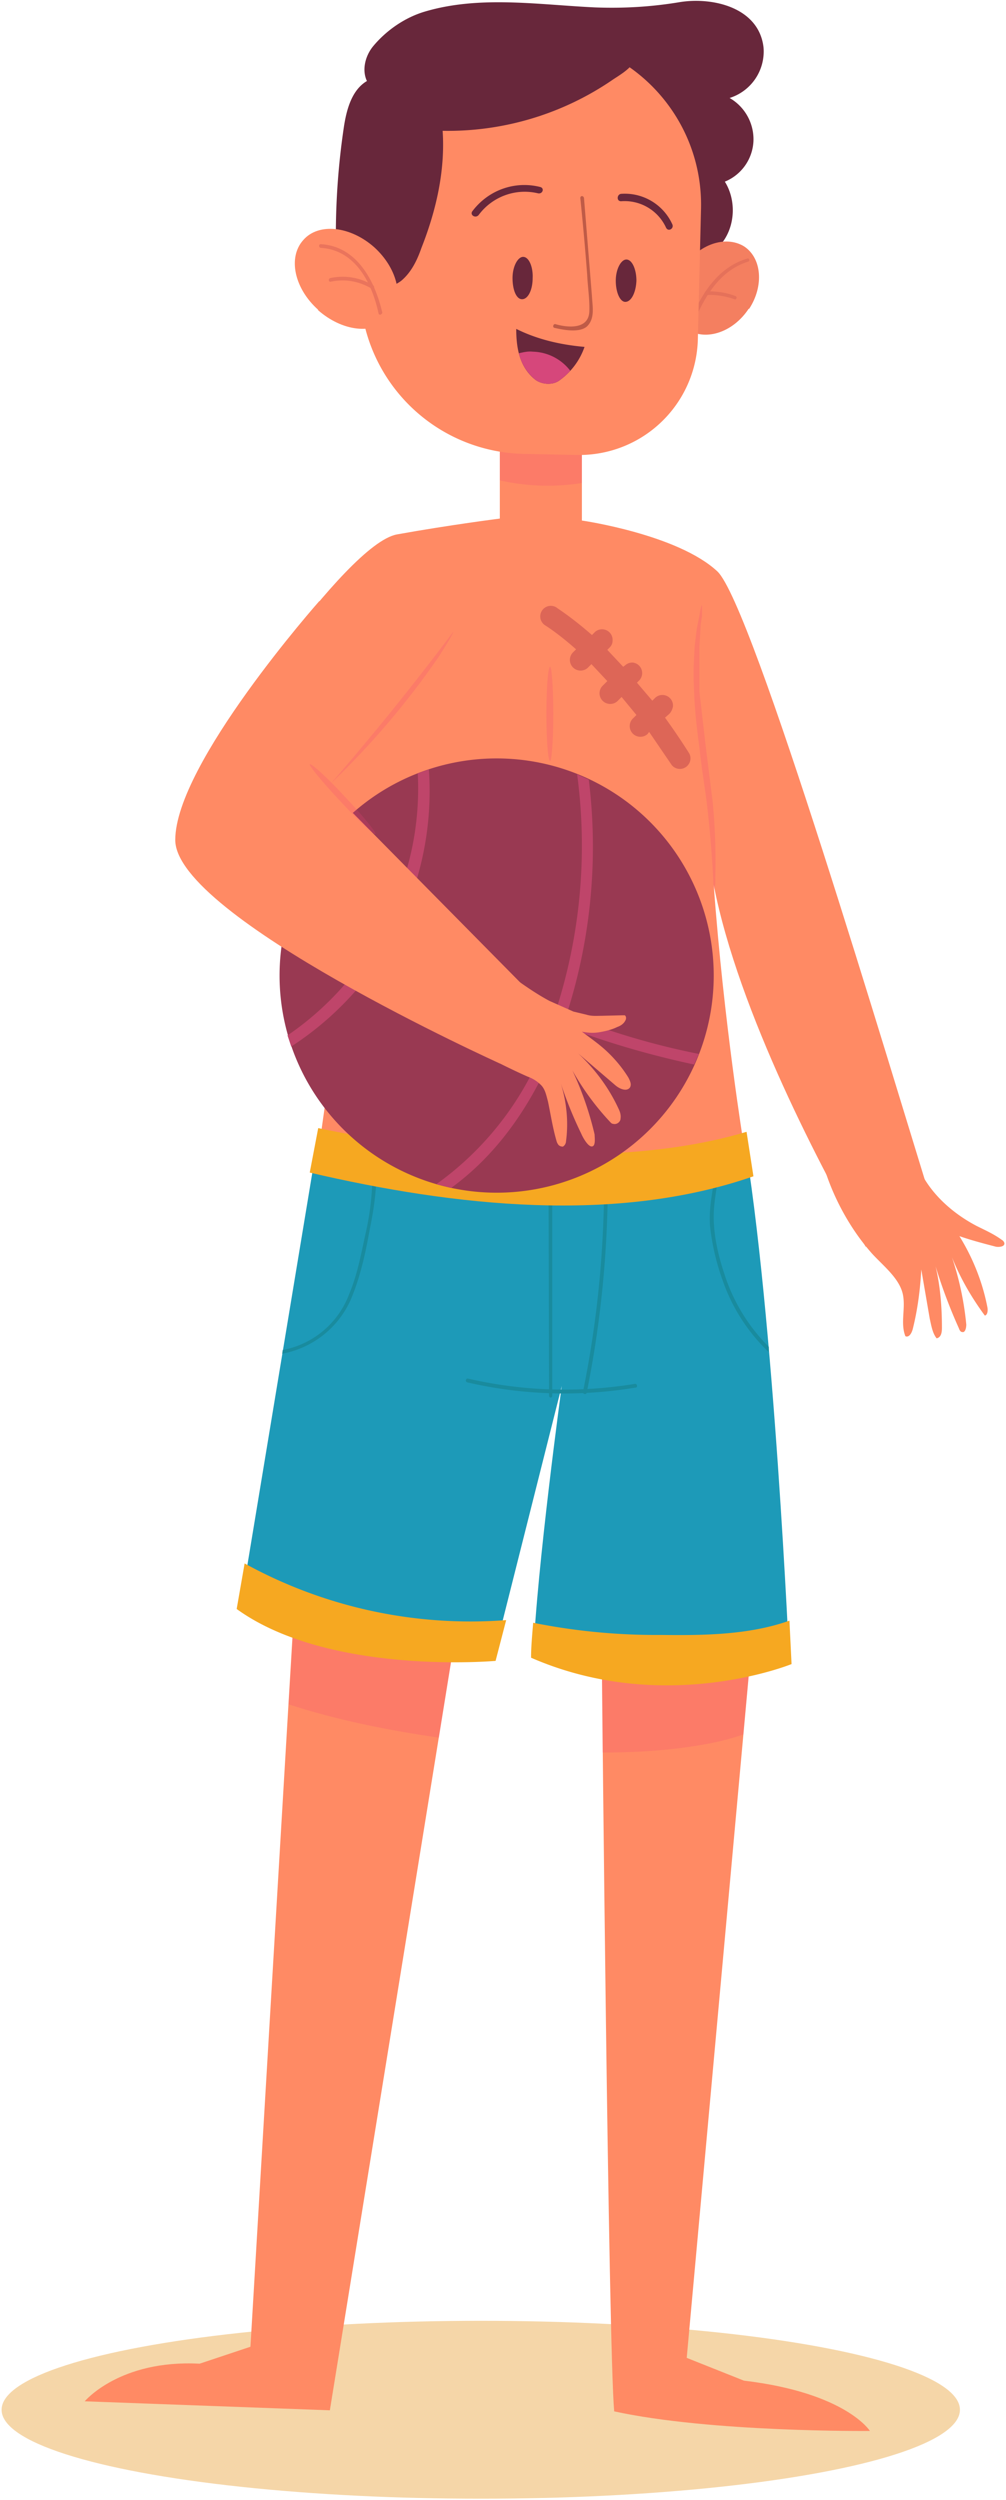 <svg xmlns="http://www.w3.org/2000/svg" xmlns:xlink="http://www.w3.org/1999/xlink" width="190" height="472">
  <ellipse fill="#F5D6A8" cx="90.8" cy="455" rx="90.5" ry="16.8"/>
  <path fill="#FF8A64" d="M141.4 316.5l-11.7 128.7 10.8 4.3c19.3 2.3 23.8 9.5 23.8 9.5s-30 .3-48.3-3.7c-1.1-12.4-2.3-138.3-2.3-138.3M85.3 313.1l-23 142-46.3-1.7s6.6-7.9 21.7-7.1l9.6-3.2 8-135.1"/>
  <g opacity=".2">
    <defs>
      <path id="a" d="M113.7 316.5h27.7v14.4h-27.7z"/>
    </defs>
    <clipPath id="b">
      <use xlink:href="#a" overflow="visible"/>
    </clipPath>
    <path clip-path="url(#b)" fill="#EF4379" d="M140.4 327.5a48 48 0 0 1-7 1.8c-6.5 1.2-13 1.6-19.6 1.6l-.1-14 27.7-.4-1 11z"/>
  </g>
  <g opacity=".2">
    <defs>
      <path id="c" d="M54.5 308h30.8v20.1H54.5z"/>
    </defs>
    <clipPath id="d">
      <use xlink:href="#c" overflow="visible"/>
    </clipPath>
    <path clip-path="url(#d)" fill="#EF4379" d="M55.4 308l29.9 5.1-2.4 15c-9.6-1.4-19.2-3.3-28.4-6.3l.9-13.8z"/>
  </g>
  <path fill="#68273B" d="M63.7 53c-.6-9.5-.2-19.2 1.2-28.7.5-3.5 1.5-7.3 4.4-9-1-2.1-.3-4.8 1.2-6.6 2.5-3 6-5.4 9.7-6.5 10.4-3.1 21.5-1.3 32.2-.8 5.4.2 10.6-.1 16-1 6.2-1 14.9 1 15.8 8.5a9.2 9.2 0 0 1-6.4 9.6 9 9 0 0 1 4.5 8.2 8.7 8.7 0 0 1-5.4 7.6c2 3.2 2 7.6 0 10.8a10 10 0 0 1-9.6 4.6"/>
  <path fill="#F47F60" d="M141.4 58.3c-2.9 4.4-8 6.1-11.4 4-3.4-2.2-3.9-7.5-1-11.8 3-4.4 8-6.1 11.5-4 3.4 2.2 3.8 7.5 1 11.8"/>
  <path fill="#E5715A" d="M141.3 49.4c-5.5 1.7-8.4 6.9-10.5 12-.2.3-.8 0-.6-.4 2.1-5.2 5.2-10.5 11-12.2.3-.1.5.5.1.6"/>
  <path fill="#E5715A" d="M138.7 56.5a14 14 0 0 0-5.3-.8c-.4 0-.4-.7 0-.7 1.9 0 3.7.2 5.5.9.4.1.2.8-.2.6"/>
  <path fill="#FF8A64" d="M102 108.5h.3c4.2 0 7.6-3.4 7.6-7.6V76.3H94.4V101c0 4.2 3.4 7.6 7.6 7.6"/>
  <path fill="#FF8A64" d="M66 168l-26.8-25.7S65 102.7 75 100.9c10-1.8 19.5-3 19.5-3l15.5.4s18 2.6 25.5 9.6c6.7 6.4 32.5 93.5 41 120.8-4.5 3.1-7.8 4.7-13 6.7-8.2-14.4-24-44.2-28.7-68.3 1.9 26 5.7 49.2 5.7 49.2s-41.5 11.2-80.2 0C67.4 166.6 66 168 66 168"/>
  <g opacity=".2">
    <defs>
      <path id="e" d="M94.4 78.1h15.5v13.6H94.4z"/>
    </defs>
    <clipPath id="f">
      <use xlink:href="#e" overflow="visible"/>
    </clipPath>
    <path clip-path="url(#f)" fill="#EF4379" d="M94.4 78.1c5.1 1 10.3 1.4 15.5 1.3v11.8a41 41 0 0 1-15.5-.5V78.1z"/>
  </g>
  <path fill="#FF8A64" d="M68 53.3l.5-15.6C68.9 20.3 83.4 6.5 100.8 7h.9c17.4.5 31.1 15 30.7 32.4l-.6 24.7a22.4 22.4 0 0 1-23 21.8l-10-.2A31.6 31.6 0 0 1 68 53.3"/>
  <path fill="#68273B" d="M94.6 5.6c7.7-1.1 15.8-.2 23 3 1.5.7 2.9 1.5 2 3.2-.7 1.3-2.6 2.4-3.8 3.2a55 55 0 0 1-32.2 9.7c.5 7.5-1.2 15-4 22.1-.8 2.3-1.9 4.6-3.8 6.2-2.2 1.7-5 1.5-7.6 1.4l-.7-.1a1 1 0 0 1-.3-.5c-1.4-3.3-.5-6.2-.6-9.5-.1-4.2-.7-8.1 0-12.3.4-2.5 1.9-4.8 2.9-7 1.3-2.8 3-5.3 4.8-7.7 1.2-1.6 2.7-2.8 3.9-4.4 1-1.2 1.5-2.2 3-3a39.6 39.6 0 0 1 13.4-4.3"/>
  <path fill="#FF8A64" d="M60 58.5c4.6 4.1 10.6 4.8 13.5 1.5 3-3.3 1.7-9.2-2.8-13.3-4.5-4-10.5-4.7-13.4-1.4-3 3.3-1.7 9.2 2.8 13.2"/>
  <path fill="#BF5B47" d="M110.3 37.4l1.5 18.5c.1 2 .6 4.2-.9 5.7-1.4 1.3-4.5.7-6.2.3-.4-.1-.2-.8.2-.7 2.4.7 6.2 1 6.4-2.3.1-2.3-.3-4.7-.4-7a551 551 0 0 0-1.3-14.5c0-.5.6-.5.7 0"/>
  <path fill="#68273B" d="M125.8 43a8.6 8.6 0 0 0-8.5-5c-.9 0-.8-1.3 0-1.4 4.1-.3 8 2 9.7 5.8.3.8-.8 1.4-1.2.6M116.3 53c0 2.2.8 4 1.8 4 1.1 0 2-1.7 2.1-4 0-2.1-.8-4-1.9-4-1 0-2 1.8-2 4M96.8 52.5c0 2.2.7 4 1.8 4s2-1.7 2-4c.1-2.1-.7-4-1.8-4-1 0-2 1.8-2 4M101.6 36.5c-4.2-1-8.6.6-11.2 4.1-.6.7-1.7 0-1.2-.7 3-4 8-5.8 12.8-4.6.9.2.5 1.4-.4 1.2M110.4 65.5a13 13 0 0 1-4.7 6.3c-1.3 1-3.4.8-4.6-.1-3-2.4-3.6-6-3.6-9.6 4 2 8.4 3 12.9 3.4"/>
  <path fill="#D6477B" d="M100.6 66.4a9.2 9.2 0 0 1 7.1 3.6c-.6.7-1.3 1.3-2 1.8-1.3 1-3.4.8-4.6-.1a9.1 9.1 0 0 1-3.1-5c.9-.2 1.7-.4 2.6-.3"/>
  <path fill="#EA745C" d="M71.5 59.2c-1.2-5.6-4.3-12-10.9-12.4-.4 0-.5-.7 0-.7 6.8.4 10.2 6.9 11.6 12.9 0 .4-.6.6-.7.2"/>
  <path fill="#EA745C" d="M70.2 54.5c-2.4-1.4-5-1.9-7.8-1.3-.4 0-.4-.6 0-.7a11 11 0 0 1 8.1 1.4c.4.3 0 .9-.3.6"/>
  <path fill="#1D9AB8" d="M60.2 214.1s58.3 11 80.2 0c5.8 33.7 8.7 100 8.7 100s-23.7 9.8-48.4-1.2c.7-17 5.4-51.2 5.4-51.2l-13 51.6s-30.8 2.8-47.7-9.8l14.8-89.4z"/>
  <path fill="#F6A821" d="M95.6 305.9l-2 7.7s-31.5 2.8-48.9-9.8l1.5-8.6a88.5 88.5 0 0 0 49.4 10.7M149.1 306l.4 8.2s-24 9.8-49.2-1.2c0-2 .2-4.2.4-6.6a118 118 0 0 0 24.1 2.3c8.2.1 16.7 0 24.3-2.7"/>
  <path fill="#198B9E" d="M120 262a81.5 81.5 0 0 1-31.8-1c-.4-.2-.2-.8.2-.7 10.4 2.4 21 2.7 31.5 1 .4-.1.6.6.2.7"/>
  <path fill="#198B9E" d="M114.8 221.2c.1 14-1.2 28-4 41.8-.1.4-.8.2-.7-.2 2.8-13.7 4.1-27.6 4-41.6 0-.4.7-.4.7 0M104.3 221.5v42c0 .5-.6.5-.6 0l-.1-42c0-.5.7-.5.7 0M66.2 245.5a17.7 17.7 0 0 1-12.9 10.1l.1-.7A16.7 16.7 0 0 0 66 244.2c1.6-3.8 2.3-8 3.2-12a51 51 0 0 0 1-14.5c0-.4.7-.4.8 0 .4 5-.2 9.8-1.2 14.6-.8 4.5-1.8 9-3.6 13.2M136 219.6c-.3 3.6-1.3 7-1.2 10.7.1 3.5.9 6.9 2 10.2a34 34 0 0 0 8.4 13.8v1a34 34 0 0 1-8.7-13.5c-1.2-3.3-2-6.7-2.4-10.3-.3-4.1.8-7.8 1.3-11.9 0-.4.7-.4.7 0"/>
  <path fill="#F6A821" d="M60.1 213s47.7 10.7 80.9.7l1.3 8.4c-25.9 9-56.4 5.7-83.8-.7l1.6-8.4z"/>
  <path fill="#993952" d="M52.8 184.2a41 41 0 1 1 82 0 41 41 0 0 1-82 0"/>
  <path fill="#FF8A64" d="M173.3 220c2 5 6.4 9 11.2 11.5 1.6.8 3.2 1.5 4.7 2.6.2.1.5.4.5.7 0 .6-1 .7-1.6.6-2.3-.6-4.6-1.2-6.9-2 2.6 4.2 4.4 8.8 5.3 13.5.1.6 0 1.4-.5 1.5-2.5-3.4-4.6-7-6.2-11a57 57 0 0 1 2.7 12.7c0 .6-.2 1.6-.8 1.4-.3 0-.5-.4-.6-.7a98.3 98.3 0 0 1-4.4-11.7c.9 3.8 1.2 7.7 1.2 11.6 0 .8-.1 1.8-1 2-.8-1-1-2.4-1.3-3.7l-1.6-9.3c-.2 3.8-.7 7.6-1.6 11.2-.2.8-.7 1.7-1.4 1.4-1-2.5.1-5.3-.5-8-.7-3-3.7-5.3-5.8-7.6-4-4.5-7.2-10.3-9-16.1"/>
  <path fill="#BF456A" d="M72.3 175.4A157 157 0 0 1 58.1 164l1.1-1.8c4.5 4 9.2 7.8 14 11.2 4.2-8.4 6.2-17.8 5.7-27.4a42 42 0 0 1 2.1-.7 58.3 58.3 0 0 1-5.7 29.5c9.3 6.4 19.3 11.8 29.7 16a101.3 101.3 0 0 0 4-44.6l2.2 1a103.5 103.5 0 0 1-4.2 44.4c8.1 3.2 16.4 5.7 25 7.4l-.9 2c-8.4-1.8-16.7-4.2-24.7-7.3-4.2 12-11 23.2-21.2 30.6l-2.8-.7a58.4 58.4 0 0 0 22-30.8 159.1 159.1 0 0 1-30-16A58.6 58.6 0 0 1 55 197.6l-.7-2.1a56.3 56.3 0 0 0 18-20.1"/>
  <path fill="#FF8A64" d="M60.3 113.5s-27.2 30.7-27.2 45.1c0 14.5 61.3 42.2 61.3 42.2l7.4-11.7-39.4-39.9 20-25.7"/>
  <g opacity=".2">
    <defs>
      <path id="g" d="M58.5 114.3h76.7v53.8H58.5z"/>
    </defs>
    <clipPath id="h">
      <use xlink:href="#g" overflow="visible"/>
    </clipPath>
    <path clip-path="url(#h)" fill="#EF4379" d="M134.9 168s-.2-.7-.2-2a214.6 214.6 0 0 0-1.2-14.3c-.4-3.2-1-6.7-1.4-10.5-.5-3.7-.9-7.2-1-10.5l-.1-2.3V126l.2-4 .4-3.3.5-2.5c.2-1.3.4-2 .5-2v2.1c-.1.7-.3 1.5-.3 2.5l-.2 3.3v8.5l1.2 10.4 1.3 10.4a116.9 116.9 0 0 1 .5 14.4 7 7 0 0 1-.2 2.2M58.5 144.3c.3-.2 3.3 2.5 6.7 6.2 3.4 3.6 6 6.8 5.7 7-.3.2-3.2-2.5-6.6-6.2-3.4-3.6-6-6.8-5.8-7M103.9 143.7c-.4 0-.7-4-.7-8.9s.3-8.9.7-8.9c.3 0 .6 4 .6 8.9s-.3 8.9-.6 8.9"/>
    <path clip-path="url(#h)" fill="#EF4379" d="M62 148.5a516.6 516.6 0 0 0 23.6-29.2c.1.1-1 2-2.8 4.8a154.1 154.1 0 0 1-20.9 24.4"/>
  </g>
  <path fill="#FF8A64" d="M95.3 183.4c2.8 2 5.5 4 8.5 5.6l4.5 2 2.5.6c1 .3 1.9.2 2.8.2l4-.1h.4c.3.2.3.7.1 1-.3.6-.9 1-1.5 1.2-1 .5-2.2.8-3.4 1-1.2.2-2.2.1-3.3-.1 1.6 1.2 3.2 2.3 4.7 3.7 1.6 1.5 3 3.2 4.1 5 .3.6.6 1.2.3 1.8-.6.9-2 .3-2.8-.4l-7-6c3.2 3 5.8 6.5 7.6 10.4.3.6.5 1.2.4 1.9 0 .6-.7 1.2-1.4 1-.3 0-.5-.3-.7-.5a50 50 0 0 1-7-9.6 61.7 61.7 0 0 1 4.2 12.1c0 .5.2 1.9-.3 2.2-.8.5-2-1.8-2.2-2.3a77.4 77.4 0 0 1-3.9-9.6c1.1 3.5 1.5 7.3 1 11 0 .3-.2.8-.6 1-.3 0-.6-.1-.8-.3a2 2 0 0 1-.4-.8c-.7-2.4-1.1-5-1.6-7.4-.3-1.1-.5-2.2-1.2-3a6.6 6.6 0 0 0-2.6-1.7c-7.7-3.4-15.3-8-23.2-11.3"/>
  <g>
    <path fill="#DD6657" d="M102.7 114.9a2 2 0 0 0 .3 3.2s2.3 1.4 5.8 4.5l-.5.5a2 2 0 1 0 2.7 3l.7-.7 3 3.2-.8.8a2 2 0 0 0 2.7 3l.8-.8 2.8 3.4-.6.6a2 2 0 0 0 2.7 3l.3-.4 4.3 6.3.2.2a2 2 0 0 0 3.1-2.4 130 130 0 0 0-4.6-6.8l.8-.7c.4-.4.6-.9.7-1.4a2 2 0 0 0-3.4-1.6l-.5.5-2.9-3.4.4-.4a2 2 0 0 0-1.2-3.4 2 2 0 0 0-1.4.5l-.4.3-3-3.2.4-.4c.4-.4.6-.8.6-1.4a2 2 0 0 0-3.3-1.6l-.6.6c-4-3.5-6.5-5-6.7-5.2a2 2 0 0 0-2.4.2z"/>
  </g>
</svg>
